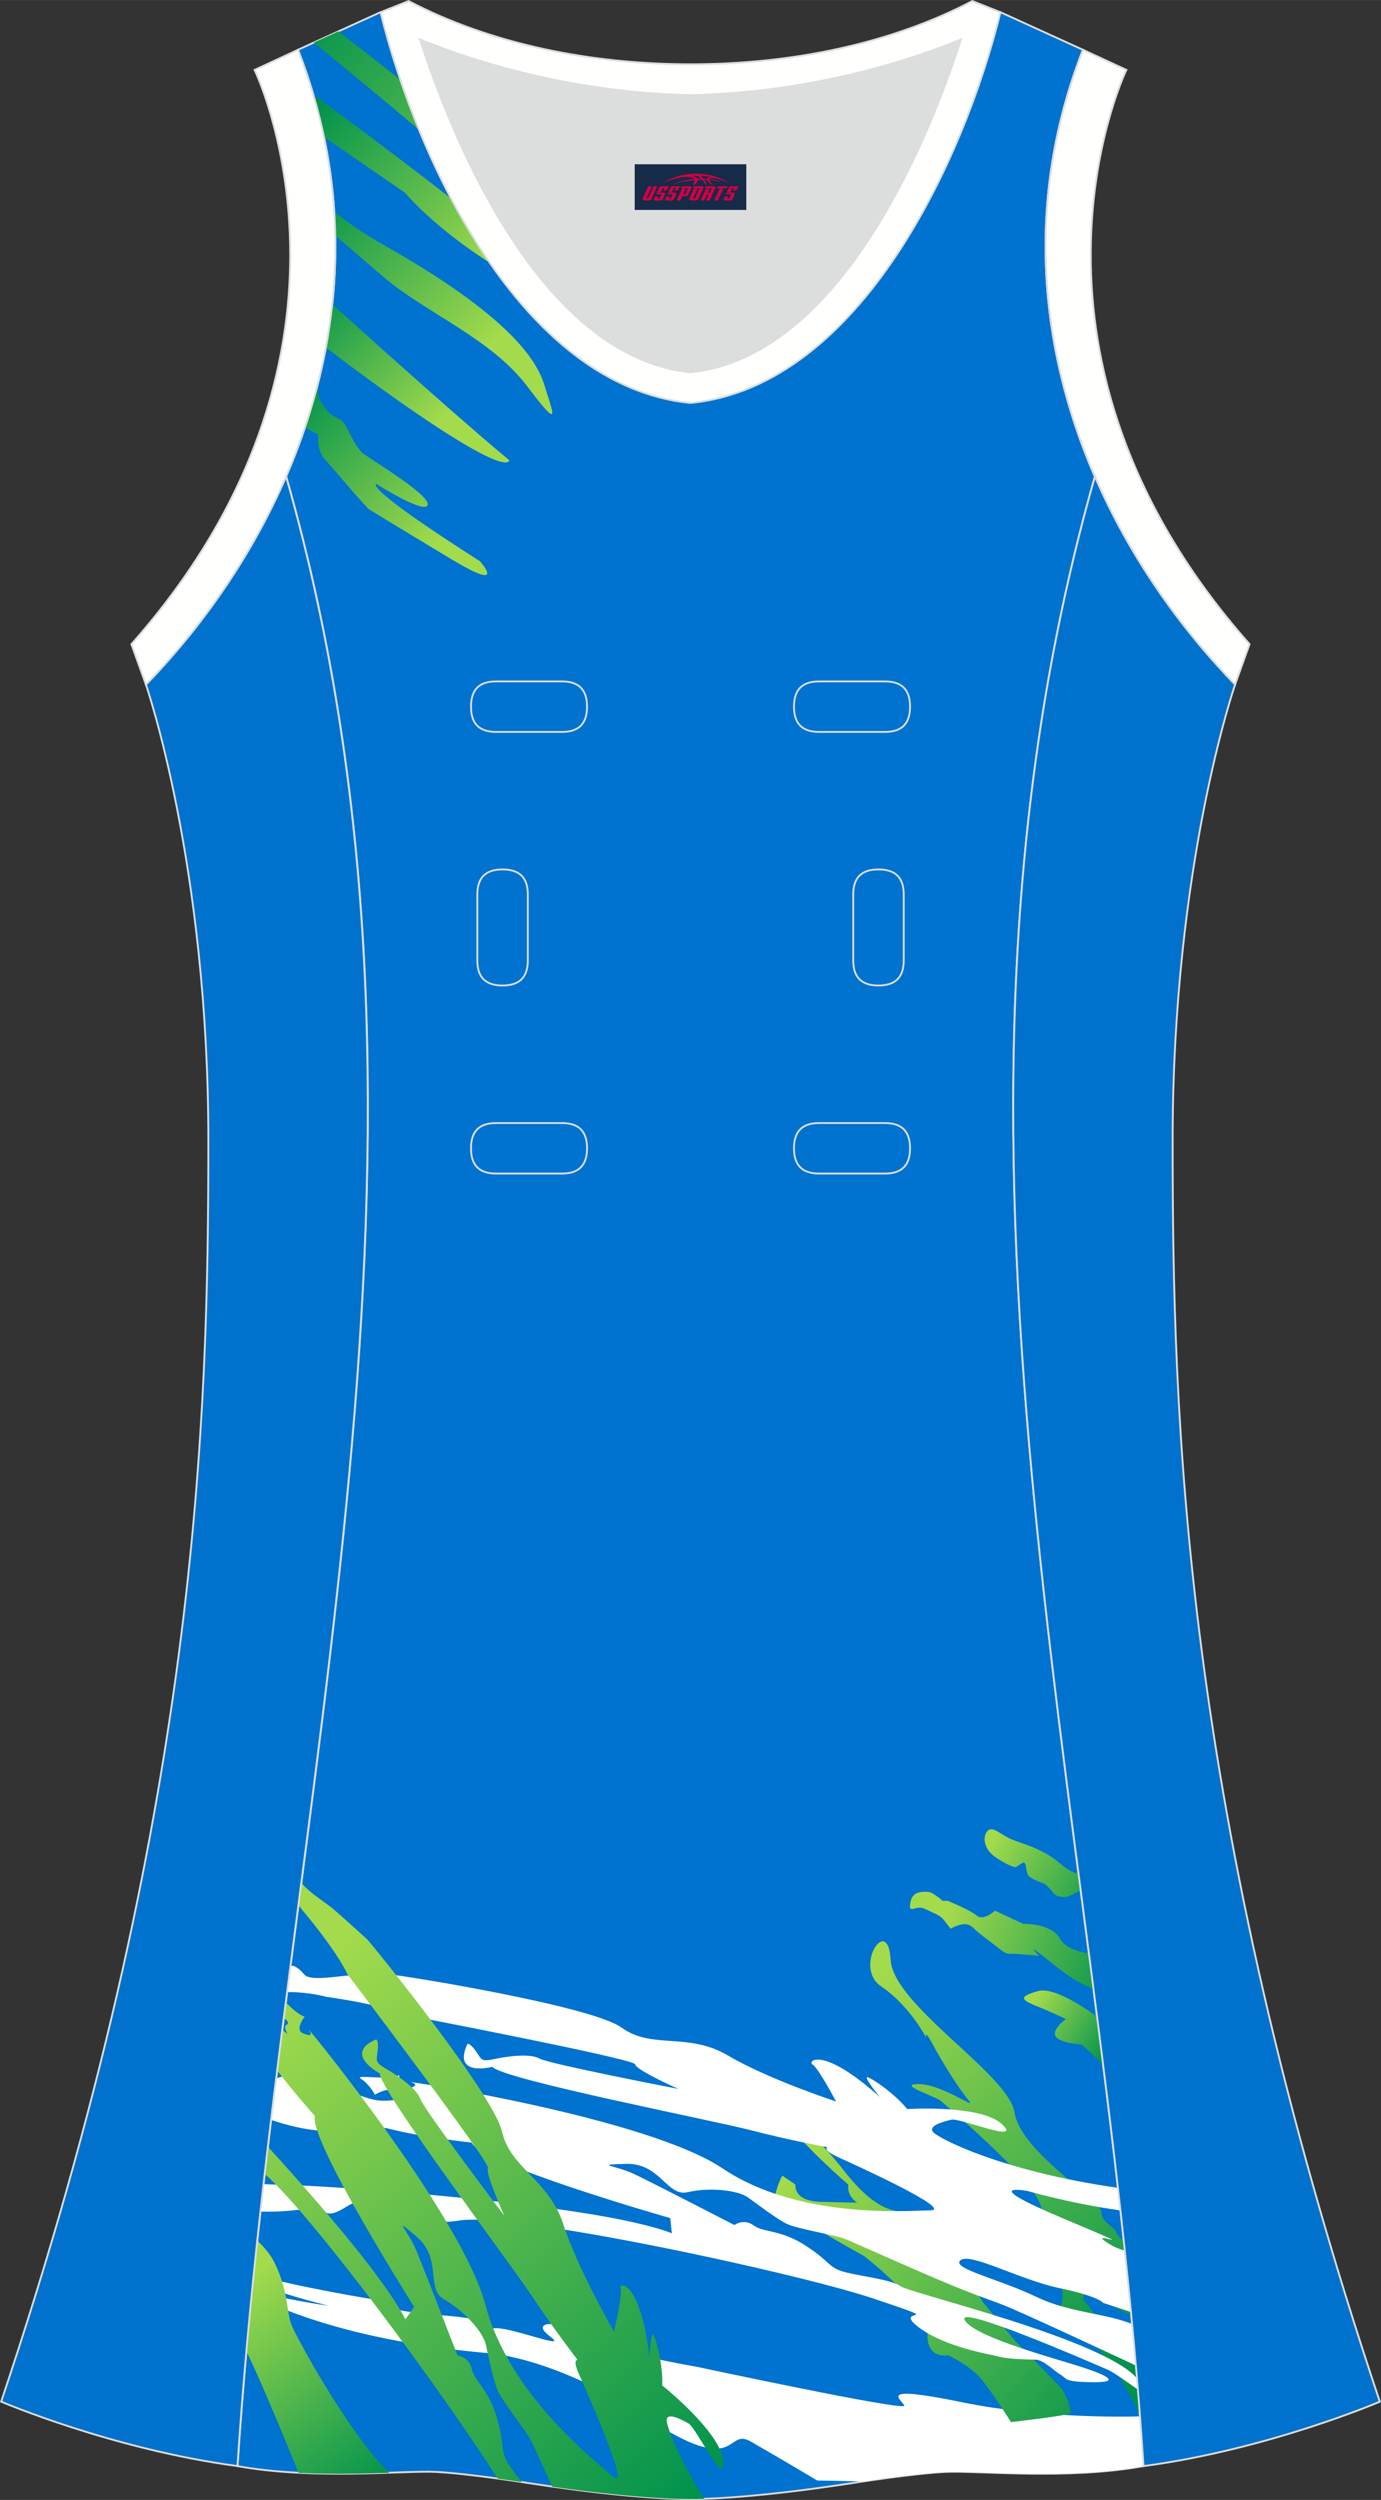 <?xml version="1.0" encoding="utf-8"?>
<!-- Generator: Adobe Illustrator 24.0.1, SVG Export Plug-In . SVG Version: 6.00 Build 0)  -->
<svg xmlns="http://www.w3.org/2000/svg" xmlns:xlink="http://www.w3.org/1999/xlink" version="1.1" id="图层_1" x="0px" y="0px" width="297.02px" height="537.6px" viewBox="0 0 297.02 537.59" enable-background="new 0 0 297.02 537.59" xml:space="preserve">
<rect x="0" y="0" width="297.02" height="537.59" fill="#333333" stroke="none"/>
<g>
	<g>
		<path fill="#0072CF" stroke="#DCDDDD" stroke-width="0.4" stroke-miterlimit="22.926" d="M61.57,102.48    c-0.01,0.02-0.01,0.03-0.02,0.05c-0.01-0.02-0.01-0.03-0.02-0.05c11.94-27.53,15.15-59.46,2.56-91.78l17.74-8.08    c1.46,0.6,3.16,1.27,5.07,1.97c3.36,1.25,7.4,2.61,12.01,3.97c12.73,3.73,29.87,7.32,49.58,7.75h0.02    c30.91-0.68,55.52-9.12,66.66-13.69l17.74,8.08c-12.59,32.31-9.37,64.25,2.56,91.78c-40.88,143.69,1.16,285.14,10.47,427.83    c-16.57,3-35.62,0.91-42.67,1.25c-7.05,0.35-19.79,2.38-19.79,2.38c-24.08,3.72-34.98,3.45-34.98,3.45s-10.9,0.28-34.98-3.45    c0,0-12.74-2.03-19.79-2.38c-7.05-0.34-26.07,1.74-42.64-1.24C60.4,387.62,102.45,246.17,61.57,102.48z"/>
		
			<linearGradient id="SVGID_1_" gradientUnits="userSpaceOnUse" x1="-1284.822" y1="76.195" x2="-1315.188" y2="43.632" gradientTransform="matrix(-1 0 0 -1 -1221.591 160.836)">
			<stop offset="0" style="stop-color:#00924D"/>
			<stop offset="1" style="stop-color:#A3DB4C"/>
		</linearGradient>
		<path fill="url(#SVGID_1_)" d="M68.63,83.94c0,0-1.11,0.87,1.39,3.93c2.5,3.07,3.08,1.12,4.69,4.35c1.61,3.22,2.29,4.24,3.24,5.17    c0.96,0.92,14.52,8.92,14.04,11.15c-0.48,2.22-11.05-4.47-11.05-4.47s-3.39,0.25,22.27,16.6c0,0,6.27,7.02-6.15-0.43    c-12.42-7.46-17.77-10.77-17.77-10.77l-2.69-2.92c0,0-4.98-5.82-6.8-7.86c-1.83-2.04-1.32-5.3-1.32-5.3s-1.31-0.38-2.85-1.56    c0.89-2.65,1.7-5.34,2.42-8.05L68.63,83.94z"/>
		
			<linearGradient id="SVGID_2_" gradientUnits="userSpaceOnUse" x1="-1288.586" y1="97.624" x2="-1315.586" y2="69.666" gradientTransform="matrix(-1 0 0 -1 -1221.591 160.836)">
			<stop offset="0" style="stop-color:#00924D"/>
			<stop offset="1" style="stop-color:#A3DB4C"/>
		</linearGradient>
		<path fill="url(#SVGID_2_)" d="M109.52,98.95c0,0,0.66,5.45-33.49-19.75c-2.03-1.5-4.01-3-5.93-4.48    c0.57-3.06,1.03-6.15,1.37-9.27C86.5,78.99,101.78,92.57,109.52,98.95z"/>
		
			<linearGradient id="SVGID_3_" gradientUnits="userSpaceOnUse" x1="-1291.791" y1="121.821" x2="-1325.662" y2="85.498" gradientTransform="matrix(-1 0 0 -1 -1221.591 160.836)">
			<stop offset="0" style="stop-color:#00924D"/>
			<stop offset="1" style="stop-color:#A3DB4C"/>
		</linearGradient>
		<path fill="url(#SVGID_3_)" d="M82.44,52.63c27.2,15.34,33.11,24.93,34.71,30.37c1.6,5.43,3.95,10.29-3.76,0.07    S91.74,67.35,82.76,59.79c-3.63-3.06-7.35-6.35-10.64-9.13c-0.03-1.7-0.11-3.41-0.22-5.12C75.11,48.07,78.63,50.48,82.44,52.63z"/>
		
			<linearGradient id="SVGID_4_" gradientUnits="userSpaceOnUse" x1="-1291.278" y1="139.697" x2="-1327.588" y2="103.386" gradientTransform="matrix(-1 0 0 -1 -1221.591 160.836)">
			<stop offset="0" style="stop-color:#00924D"/>
			<stop offset="1" style="stop-color:#A3DB4C"/>
		</linearGradient>
		<path fill="url(#SVGID_4_)" d="M115.36,58.92c3.46,6.67,2.78,5.65-9.6-2.14S87.08,41.43,87.08,41.43l-17.4-11.98    c-0.64-3.04-1.41-6.09-2.31-9.14C84.34,32.78,112.94,54.25,115.36,58.92z"/>
		
			<linearGradient id="SVGID_5_" gradientUnits="userSpaceOnUse" x1="-1288.28" y1="160.647" x2="-1345.664" y2="103.264" gradientTransform="matrix(-1 0 0 -1 -1221.591 160.836)">
			<stop offset="0" style="stop-color:#00924D"/>
			<stop offset="1" style="stop-color:#A3DB4C"/>
		</linearGradient>
		<path fill="url(#SVGID_5_)" d="M113.07,38.57c1.91,1.38,5.28,5.56,5.92,7.38c0.65,1.82,1.6,4.96,5.46,7.86    c3.87,2.9,0.01,11.21-3.56,3.31c-3.05-6.74-42.05-38.74-53.4-47.97l5.27-2.4C84.92,16.01,111.55,37.48,113.07,38.57z"/>
	</g>
	<path fill="#FFFFFF" d="M185.76,533.6c3.98-0.6,12.31-1.77,17.52-2.03c7.05-0.34,26.09,1.74,42.67-1.25   c-0.23-3.57-0.49-7.14-0.76-10.7c-4.53,0.12-21.96,0.31-38.22-3.03c-18.9-3.88-13-0.62-12.48,0.71c0.52,1.32-44.81-8.38-44.81-8.38   s-24.27-4.06-31.11-9.17c0,0-4.07-0.16-0.09,2.82s-9.42-2.55-12.39-1.86c-2.96,0.69-1.23,1.24-1.09,1.73   c0.13,0.48-1-0.44-1.73-2.82c-0.74-2.38-19.36-1.07-22.39-5.07c0,0-17.2-2.74-26.29-5.5c-0.06,0.57-0.12,1.15-0.18,1.72   c3.65,1.46,8.96,3.23,16.23,5.06c0,0-9.7-1.37-16.4-3.33c-0.03,0.31-0.06,0.62-0.09,0.93c6.96,3.61,22.6,9.98,50,12.52   c0,0,14.5,0.39,34.78,13.88c20.28,13.49,16.99,2.03,22.54,5.2c5.55,3.17,14.3,8.38,14.3,8.38L185.76,533.6z"/>
	
		<linearGradient id="SVGID_6_" gradientUnits="userSpaceOnUse" x1="-1845.43" y1="-375.003" x2="-1877.002" y2="-331.547" gradientTransform="matrix(1 0 0 -1 1926.541 160.836)">
		<stop offset="0" style="stop-color:#00924D"/>
		<stop offset="1" style="stop-color:#A3DB4C"/>
	</linearGradient>
	<path fill="url(#SVGID_6_)" d="M55.33,481.78c-0.85,7.92-1.63,15.83-2.34,23.76c3.95,8.37,8.96,20.61,11.21,26.22   c7.09,0.36,13.96,0.17,19.52-0.01c-8.46-8.06-19.9-28.95-21.02-31.81c-1.14-2.9-0.59-6.97-3.54-13.15   C58.35,485.05,56.94,483.34,55.33,481.78z"/>
	
		<linearGradient id="SVGID_7_" gradientUnits="userSpaceOnUse" x1="-1680.517" y1="-345.159" x2="-1736.204" y2="-262.6" gradientTransform="matrix(1 0 0 -1 1926.541 160.836)">
		<stop offset="0" style="stop-color:#00924D"/>
		<stop offset="1" style="stop-color:#A3DB4C"/>
	</linearGradient>
	<path fill="url(#SVGID_7_)" d="M245.14,519c-0.26-3.44-0.54-6.88-0.84-10.31c-3.97-5.01-10.07-12.69-11.33-14.21   c0,0,0.09-3.79,4.77,0c3.09,2.51,4.07,2.82,5.57,3.27c-0.5-5.25-1.04-10.5-1.6-15.75c-0.94-0.9-1.58-1.6-1.63-1.9   c-0.26-1.32-3.21-2.03-3.21-4.5s-17.42-12.96-18.64-21.26c-1.21-8.29-26.18-23.1-26.69-32.98c-0.52-9.88-8.15,1.68-1.99,5.82   c6.15,4.15,9.71,11.11,9.71,11.11s-0.69-2.47,1.39,1.41s5.72,9.7,7.71,11.99c1.99,2.29-5.72-3.53-10.75-3.53   c-5.02,0,3.73,2.65,4.85,3.71c1.13,1.06,18.81,15.88,21.15,21.87c2.34,6,6.31,20.43,4.41,22.12s7.9,4.25,17.08,23.21L245.14,519z"/>
	
		<linearGradient id="SVGID_8_" gradientUnits="userSpaceOnUse" x1="-1687.145" y1="-366.827" x2="-1755.459" y2="-305.316" gradientTransform="matrix(1 0 0 -1 1926.541 160.836)">
		<stop offset="0" style="stop-color:#00924D"/>
		<stop offset="1" style="stop-color:#A3DB4C"/>
	</linearGradient>
	<path fill="url(#SVGID_8_)" d="M217.45,520.85c0,0-3.9-6.17-6.33-9.17c-2.43-3-7.19-5.2-7.19-5.2s-4.79,0.96-4.43-4.77   c0.36-5.73-13.68-16.58-13.68-16.58s-18.67-10.31-19.07-11.91s1.48-5.38,1.48-5.38l2.86,1.94c0,0-0.6,3.53,5.38,3.7   c5.98,0.18,7.89,0.18,7.89,0.18s-2.25-1.32-1.91-3.88c0,0-10.75-9.26-13.69-14.29c-2.95-5.03,7.45,4.41,12.48,10.94   s8.5,8.37,11.44,9.04c2.95,0.67,7.11,3.49,7.98,4.37s7.11,9.61,7.63,10.41c0.52,0.79,3.21,4.94,3.21,4.94l6.85,8.2   c0,0,8.67,8.82,9.88,10.14s2.1,4.91,2.08,5.38C230.26,519.38,217.45,520.85,217.45,520.85z"/>
	
		<linearGradient id="SVGID_9_" gradientUnits="userSpaceOnUse" x1="-1687.106" y1="-279.914" x2="-1704.25" y2="-269.202" gradientTransform="matrix(1 0 0 -1 1926.541 160.836)">
		<stop offset="0" style="stop-color:#00924D"/>
		<stop offset="1" style="stop-color:#A3DB4C"/>
	</linearGradient>
	<path fill="url(#SVGID_9_)" d="M237.27,444.08c-0.44-3.48-0.88-6.97-1.32-10.45c-4.7-3.33-9.86-6.25-12.69-5.47   c-6.07,1.68-1.91,2.38,2.86,4.59s2.86,0.62,1.04,3.61c-1.82,3,5.46,3.27,5.46,3.27S235.87,442.55,237.27,444.08z"/>
	
		<linearGradient id="SVGID_10_" gradientUnits="userSpaceOnUse" x1="-1684.04" y1="-264.815" x2="-1722.93" y2="-250.66" gradientTransform="matrix(1 0 0 -1 1926.541 160.836)">
		<stop offset="0" style="stop-color:#00924D"/>
		<stop offset="1" style="stop-color:#A3DB4C"/>
	</linearGradient>
	<path fill="url(#SVGID_10_)" d="M235.19,427.75c-0.33-2.55-0.66-5.11-0.99-7.66c-2.41-0.43-5.21-1.31-6.17-3.13   c-1.82-3.44-7.98-3.27-7.98-3.27l-6.06-2.82c0,0-2.43,2.29-3.9,1.06s-6.24-3.17-6.24-3.17h-1.13c0,0-2.08-1.94-3.21-1.94   s-3.29-0.26-3.73,2.38c-0.43,2.65,1.13,0.35,3.03,1.24c1.91,0.88,3.21,1.41,3.81,2.03c0.61,0.62,1.82,2.29,1.82,2.29   s2.69-1.59,4.16-0.71s-0.35-0.09,3.73,3c4.07,3.09,3.73,3.09,5.2,3.09s5.98,0.44,5.98,0.44s-4.07-3.97,2.95,1.76   C230.02,425.24,232.7,426.72,235.19,427.75z"/>
	
		<linearGradient id="SVGID_11_" gradientUnits="userSpaceOnUse" x1="-1687.2" y1="-249.612" x2="-1713.301" y2="-235.144" gradientTransform="matrix(1 0 0 -1 1926.541 160.836)">
		<stop offset="0" style="stop-color:#00924D"/>
		<stop offset="1" style="stop-color:#A3DB4C"/>
	</linearGradient>
	<path fill="url(#SVGID_11_)" d="M232.98,410.71l-0.3-2.32c-0.1,0.16-0.18,0.29-0.19,0.37   C232.46,409.13,232.45,410.08,232.98,410.71L232.98,410.71z M232.45,406.62l-0.47-3.65c-1-0.23-2.29-0.83-3.9-2.2   c-4.16-3.53-8.41-4.28-10.75-5.34s-3.99-3-5.07-1.54s-0.35,3.93,1.65,5.34c1.99,1.41,3.94,2.29,4.42,2.29s1.69-1.32,2.08-0.88   s0.17,1.28,0.6,2.38c0.43,1.1,3.29,1.85,3.77,2.16c0.48,0.31,1.3,1.28,1.95,2.07s2.65,0.79,3.08,0.57   c0.43-0.22,2.34-1.19,2.34-1.19L232.45,406.62z"/>
	<path fill="#FFFFFF" d="M244.73,513.85c-0.06-0.8-0.13-1.59-0.19-2.39l0,0C237.43,503,196,493.2,193.83,491.7s-7.63-2.03-11.7-3   c-4.07-0.97-3.21-2.12-8.75-5.73c-5.55-3.62-9.1-2.82-11.27-4.41s-4.16-0.09-4.16-0.09s-17.42-9-21.5-10.94   c-4.07-1.94-9.01-2.03-1.73-2.21c7.28-0.18,8.76,7.14,13.18,6.09c4.42-1.06,10.66-0.53,13,1.15s6.59,4.94,8.67,5.82   s9.97,2.29,11.7,2.91s4.25,1.85,16.38,7.14s14.13,5.65,18.55,7.41c3.65,1.45,21.83,9.92,28.11,12.85c-0.26-2.97-0.52-5.94-0.8-8.91   c-5.46-2.3-13.56-2.47-20.46-5.79c-8.23-3.97-18.55-6.17-16.47-7.94c2.08-1.76,12.83,4.23,21.32,6s9.36,3.17,9.36,3.17l6,1.96   c-0.42-4.41-0.87-8.81-1.33-13.22c-1.21-0.3-2.59-0.82-4.32-2.05c-3.21-2.29,10.14,3.17-8.93-4.85c-19.07-8.02-7.71-5.91-7.71-5.91   c7.37,2.03,14.16,3.36,20.02,4.18c-0.18-1.62-0.36-3.23-0.54-4.85c-25.56-3.67-39.1-10.9-39.85-12.1   c-0.82-1.32,2.17-2.12,4.03-2.56s15.43,5.25,10.88,0.97c-4.55-4.27-20.41-3.26-20.41-3.26c-2.47-3.13-7.41-6.57-8.49-6.83   c-1.08-0.27,2.6,4.23,2.6,4.23c-12.44-11.16-15.65-7.67-14.43-6.97c1.21,0.71,5.03,7.94,5.03,7.94s-14.56-4.76-23.23-9.88   c-8.67-5.11-16.3-1.23-22.88-6c-6.59-4.76-47.67-11.29-48.8-11.29s-8.84,0-10.14,0.09s-5.81,0.79-7.8,0.44   c-1.99-0.35-1.3-0.97-3.21-2.21c-0.76-0.49-0.9-0.34-1.28-0.11c-0.23,1.81-0.47,3.61-0.7,5.42c5.01,0.02,8.4,1.04,8.4,1.04   c12.48,1.76,16.55,3.79,16.55,3.79s49.89,9.57,49.89,10.72s9.27,5.29,9.27,5.29s-27.82-5.38-29.82-6.52   c-1.99-1.15-6.76-0.53-9.71,0.09s-2.69,0.18-3.99-1.67c-1.3-1.85-1.82-1.59-1.82-1.59c-3.38,7.23,5.37,4.94,5.37,4.94   c1.99,2.65,47.24,11.47,55.73,13.67s16.29,3.61,16.29,3.61s-1.04,0.62,2.08,2.03s25.31,11.46,20.11,11.55s-28.38,1.94-44.68-9   c-16.29-10.94-68.34-18.92-67.09-18.56c1.26,0.35,1.48,0.7-0.43,1.41s-2.08-2.91-2.08-2.91c-2.38,1.23-9.97-0.31-8.19,0.79   c1.77,1.1,2.99,3.4,2.99,3.4c3.42-1.9,3.51-0.49,3.51-0.49c-0.65,1.1,1.34,1.54,1.34,1.54s-1.73,0.35-3.77,0.22   c-2.04-0.13-4.33-1.19-6.85-1.94c-2.51-0.75-3.99-3.13-3.99-3.13s-4.33-3.79-3.34-0.27c1,3.53-1.17,1.9-1.17,1.9   c-3.2-2.24-5.54-1.98-6.99-1.28c-0.37,2.95-0.73,5.9-1.09,8.86c14.95,5.08,19.35,0.33,25.71,1.99c6.41,1.68,17.42,2.91,17.42,2.91   c2.43,4.76,42.73,16.23,42.73,16.23l0.35,3.26c-17.16-6.61-76.27-10.32-83.03-10.41c-1.73-0.02-3.32-0.1-4.81-0.16   c-0.23,1.98-0.44,3.95-0.66,5.93c2.54,0.03,5.31-0.05,7.9-0.38c7.54-0.97,5.03,2.82,10.92-0.88c5.9-3.7,12.48,5.12,23.92,3.17   c11.44-1.94,72.55,11.2,89.36,16.85c16.82,5.65,3.56,1.5,9.36,6c5.81,4.5,16.04,6,17.51,6.44c1.48,0.44,5.98,0.62,7.71,0.62   s4.07,2.47,5.46,3.26s0.43,1.5,6.59,1.59c6.15,0.09,3.99-1.23-1.56-3.09c-5.55-1.85-23.49-6.52-25.66-10.23   c-2.17-3.7,27.13,9.08,30.6,10.58C239.71,510.21,242.66,512.44,244.73,513.85z"/>
	
		<linearGradient id="SVGID_12_" gradientUnits="userSpaceOnUse" x1="-1777.92" y1="-378.161" x2="-1870.723" y2="-271.404" gradientTransform="matrix(1 0 0 -1 1926.541 160.836)">
		<stop offset="0" style="stop-color:#00924D"/>
		<stop offset="1" style="stop-color:#A3DB4C"/>
	</linearGradient>
	<path fill="url(#SVGID_12_)" d="M148.51,537.39c0,0,0.97,0.02,2.95-0.04c-6.04-9.77-8.23-16.13-8.08-17.04   c0.25-1.54,3-0.12,4.68,0.81s8.1,14.35,7.5,8.08c-0.61-6.27-13.13-16.24-13.13-16.24c0.2-4.01-1.25-9.92-1.89-10.85   s-0.82,4.92-0.82,4.92c-2.01-16.75-6.68-16.31-6.23-14.97c0.44,1.35-1.43,9.33-1.43,9.33s-7.77-13.4-10.91-23.09   c-3.14-9.68-11.37-11.94-13.19-19.95c-1.81-8.01-28.25-40.67-29.1-41.43c-0.84-0.76-6.61-5.98-7.64-6.79s-4.86-3.33-6.12-4.94   c-0.12-0.16-0.23-0.3-0.31-0.43l-0.62,4.78c0.42,0.58,0.62,0.92,0.62,0.92c8.18,9.76,9.9,14.03,9.9,14.03s31.03,40.88,30.28,41.74   c-0.75,0.85,3.48,10.22,3.48,10.22s-17.28-22.83-18.02-25.03c-0.74-2.21-4.71-4.97-7.31-6.5s-2.12-1.69-1.89-3.95   c0.24-2.27-0.32-2.42-0.32-2.42c-7.25,3.12,0.79,7.32,0.79,7.32c-0.24,3.32,27.81,40.51,32.72,47.9   c4.91,7.39,9.82,13.72,9.82,13.72s-1.18-0.24,0.23,2.92c1.41,3.16,11.43,25.68,7.48,22.23c-3.94-3.45-22.48-17.74-27.52-36.93   c-5.04-19.19-38.72-60.35-38.01-59.23c0.71,1.11,0.64,1.52-1.24,0.76c-1.89-0.76,0.35-3.58,0.35-3.58   c-1.16-0.31-2.75-1.75-4.08-3.06c-0.15,1.13-0.29,2.26-0.43,3.39c1.31,0.69,0.84,1.3,0.84,1.3c-1.21,0.39,0,2.06,0,2.06   s-0.48-0.29-1.16-0.8c-0.37,2.9-0.73,5.8-1.1,8.69c3.72,4.84,8.13,9.81,8.13,9.81c-1.3,5.2,21.34,41.02,21.34,41.02l-1.87,2.68   c-4.33-8.42-17.26-23.61-29.58-37.12c-0.23,1.94-0.46,3.88-0.68,5.83c10.88,9.69,38.37,47.17,50.1,65.54   c2.14,0.3,3.98,0.57,5.15,0.75c-0.84-1.09-1.68-2.19-2.4-3.23c-2.41-3.48-1.01-3.75-2.8-10.2c-1.78-6.45-4.96-8.26-5.54-10.91   c-0.58-2.65-3.05-2.88-3.05-2.88s-7.15-18.5-8.92-22.71c-1.78-4.2-5.41-7.61,0.15-2.82c5.56,4.79,1.88,11.26,5.87,13.46   c3.99,2.2,8.31,6.81,8.97,9.65c0.65,2.83,1.7,8.15,2.68,10.21s5.95,8.45,6.84,10.09c0.72,1.31,1.56,3.27,4.79,10.34   C139.19,537.62,148.51,537.39,148.51,537.39z"/>
	<path fill="#FFFFFE" stroke="#DCDDDD" stroke-width="0.4" d="M232.92,10.7c-20.31,52.12,0.51,103.25,32.71,136.52l3.12-8.7   c-54.51-61.54-27.74-120.98-26.48-123.49L232.92,10.7z"/>
	<path fill="#DCDDDD" d="M90.33,8.49c6.35,19.73,25.2,68.13,58.18,71.59c32.98-3.46,51.83-51.86,58.18-71.59   c-9.72,3.99-31.2,11.39-58.18,11.98C121.53,19.87,100.05,12.48,90.33,8.49z"/>
	<path fill="#FFFFFD" stroke="#DCDDDD" stroke-width="0.4" d="M81.84,2.63c7.69,31.39,30.1,80.3,66.52,84.01   c0.05,0,0.1-0.01,0.15-0.01c0.05,0,0.1,0.01,0.15,0.01c36.42-3.71,58.84-52.62,66.52-84.01l-6.05-2.41   c-17.68,9.28-39.1,13.6-60.62,13.6c-21.52-0.01-42.94-4.33-60.63-13.6L81.84,2.63L81.84,2.63z M148.51,80.07   c-32.98-3.46-51.83-51.86-58.18-71.59c9.72,3.99,31.2,11.39,58.18,11.98c26.98-0.59,48.46-7.98,58.18-11.98   C200.34,28.21,181.49,76.61,148.51,80.07z"/>
	<path fill="#0072CE" stroke="#DCDDDD" stroke-width="0.4" stroke-miterlimit="22.926" d="M31.38,147.2   c0,0,13.43,38.68,13.43,97.97S42.84,389.36,0.25,516.45c0,0,24.02,10.29,50.82,13.85c9.3-142.7,51.34-284.14,10.46-427.84   C54.22,119.35,43.63,134.57,31.38,147.2z"/>
	<path fill="#0072CE" stroke="#DCDDDD" stroke-width="0.4" stroke-miterlimit="22.926" d="M265.64,147.21   c0,0-13.43,38.68-13.43,97.97s1.97,144.19,44.56,271.28c0,0-24.02,10.29-50.82,13.85c-9.3-142.69-51.34-284.14-10.46-427.83   C242.8,119.35,253.4,134.58,265.64,147.21z"/>
	<path fill="#FFFFFE" stroke="#DCDDDD" stroke-width="0.4" d="M64.09,10.7c20.31,52.12-0.51,103.25-32.71,136.52l-3.12-8.7   C82.78,76.98,56,17.54,54.75,15.03L64.09,10.7z"/>
	
	<g>
		<path fill="none" stroke="#DCDDDD" stroke-width="0.4" stroke-miterlimit="22.926" d="M176.17,146.53c-3.64,0-5.4,1.77-5.4,5.43    c0,3.65,1.77,5.43,5.4,5.43h14.16c3.64,0,5.4-1.78,5.4-5.43s-1.77-5.43-5.4-5.43H176.17z"/>
		<path fill="none" stroke="#DCDDDD" stroke-width="0.4" stroke-miterlimit="22.926" d="M106.7,146.53c-3.64,0-5.4,1.77-5.4,5.43    c0,3.65,1.77,5.43,5.4,5.43h14.16c3.64,0,5.4-1.78,5.4-5.43s-1.77-5.43-5.4-5.43H106.7z"/>
		<path fill="none" stroke="#DCDDDD" stroke-width="0.4" stroke-miterlimit="22.926" d="M176.17,241.5c-3.64,0-5.4,1.78-5.4,5.43    s1.77,5.43,5.4,5.43h14.16c3.64,0,5.4-1.78,5.4-5.43s-1.77-5.43-5.4-5.43H176.17z"/>
		<path fill="none" stroke="#DCDDDD" stroke-width="0.4" stroke-miterlimit="22.926" d="M106.7,241.5c-3.64,0-5.4,1.78-5.4,5.43    s1.77,5.43,5.4,5.43h14.16c3.64,0,5.4-1.78,5.4-5.43s-1.77-5.43-5.4-5.43H106.7z"/>
		<path fill="none" stroke="#DCDDDD" stroke-width="0.4" stroke-miterlimit="22.926" d="M102.66,206.52c0,3.64,1.77,5.4,5.43,5.4    c3.65,0,5.43-1.77,5.43-5.4v-14.16c0-3.64-1.78-5.4-5.43-5.4s-5.43,1.77-5.43,5.4V206.52z"/>
		<path fill="none" stroke="#DCDDDD" stroke-width="0.4" stroke-miterlimit="22.926" d="M194.37,192.36c0-3.64-1.78-5.4-5.43-5.4    s-5.43,1.77-5.43,5.4v14.16c0,3.64,1.78,5.4,5.43,5.4s5.43-1.77,5.43-5.4V192.36z"/>
	</g>
</g>
<g id="tag_logo">
	<rect y="35.32" fill="#162B48" width="24" height="9.818" x="136.51"/>
	<g>
		<path fill="#D30044" d="M152.47,38.51l0.005-0.011c0.131-0.311,1.085-0.262,2.351,0.071c0.715,0.24,1.44,0.54,2.193,0.9    c-0.218-0.147-0.447-0.289-0.682-0.42l0.011,0.005l-0.011-0.005c-1.478-0.845-3.218-1.418-5.1-1.62    c-1.282-0.115-1.658-0.082-2.411-0.055c-2.449,0.142-4.68,0.905-6.458,2.095c1.26-0.638,2.722-1.075,4.195-1.336    c1.467-0.18,2.476-0.033,2.771,0.344c-1.691,0.175-3.469,0.633-4.555,1.075c1.156-0.338,2.967-0.665,4.647-0.813    c0.016,0.251-0.115,0.567-0.415,0.96h0.475c0.376-0.382,0.584-0.725,0.595-1.004c0.333-0.022,0.66-0.033,0.971-0.033    C151.3,38.95,151.51,39.3,151.71,39.69h0.262c-0.125-0.344-0.295-0.687-0.518-1.036c0.207,0,0.393,0.005,0.567,0.011    c0.104,0.267,0.496,0.66,1.058,1.025h0.245c-0.442-0.365-0.753-0.753-0.835-1.004c1.047,0.065,1.696,0.224,2.885,0.513    C154.29,38.77,153.55,38.6,152.47,38.51z M150.03,38.42c-0.164-0.295-0.655-0.485-1.402-0.551    c0.464-0.033,0.922-0.055,1.364-0.055c0.311,0.147,0.589,0.344,0.84,0.589C150.57,38.4,150.3,38.41,150.03,38.42z M152.01,38.47c-0.224-0.016-0.458-0.027-0.715-0.044c-0.147-0.202-0.311-0.398-0.502-0.6c0.082,0,0.164,0.005,0.24,0.011    c0.72,0.033,1.429,0.125,2.138,0.273C152.5,38.07,152.12,38.23,152.01,38.47z"/>
		<path fill="#D30044" d="M139.43,40.05L138.26,42.6C138.08,42.97,138.35,43.11,138.83,43.11l0.873,0.005    c0.115,0,0.251-0.049,0.327-0.175l1.342-2.891H140.59L139.37,42.68H139.2c-0.147,0-0.185-0.033-0.147-0.125l1.156-2.504H139.43L139.43,40.05z M141.29,41.4h1.271c0.36,0,0.584,0.125,0.442,0.425L142.53,42.86C142.43,43.08,142.16,43.11,141.93,43.11H141.01c-0.267,0-0.442-0.136-0.349-0.333l0.235-0.513h0.742L141.46,42.64C141.44,42.69,141.48,42.7,141.54,42.7h0.18    c0.082,0,0.125-0.016,0.147-0.071l0.376-0.813c0.011-0.022,0.011-0.044-0.055-0.044H141.12L141.29,41.4L141.29,41.4z M142.11,41.33h-0.78l0.475-1.025c0.098-0.218,0.338-0.256,0.578-0.256H143.83L143.44,40.89L142.66,41.01l0.262-0.562H142.63c-0.082,0-0.12,0.016-0.147,0.071L142.11,41.33L142.11,41.33z M143.7,41.4L143.53,41.77h1.069c0.06,0,0.06,0.016,0.049,0.044    L144.27,42.63C144.25,42.68,144.21,42.7,144.13,42.7H143.95c-0.055,0-0.104-0.011-0.082-0.06l0.175-0.376H143.3L143.07,42.78C142.97,42.97,143.15,43.11,143.42,43.11h0.916c0.24,0,0.502-0.033,0.605-0.251l0.475-1.031c0.142-0.3-0.082-0.425-0.442-0.425H143.7L143.7,41.4z M144.51,41.33l0.371-0.818c0.022-0.055,0.06-0.071,0.147-0.071h0.295L145.06,41l0.791-0.115l0.387-0.845H144.79c-0.24,0-0.48,0.038-0.578,0.256L143.74,41.33L144.51,41.33L144.51,41.33z M146.91,41.79h0.278c0.087,0,0.153-0.022,0.202-0.115    l0.496-1.075c0.033-0.076-0.011-0.12-0.125-0.12H146.36l0.431-0.431h1.522c0.355,0,0.485,0.153,0.393,0.355l-0.676,1.445    c-0.06,0.125-0.175,0.333-0.644,0.327l-0.649-0.005L146.3,43.11H145.52l1.178-2.558h0.785L146.91,41.79L146.91,41.79z     M149.5,42.6c-0.022,0.049-0.06,0.076-0.142,0.076h-0.191c-0.082,0-0.109-0.027-0.082-0.076l0.944-2.051h-0.785l-0.987,2.138    c-0.125,0.273,0.115,0.415,0.453,0.415h0.72c0.327,0,0.649-0.071,0.769-0.322l1.085-2.384c0.093-0.202-0.06-0.355-0.415-0.355    h-1.533l-0.431,0.431h1.38c0.115,0,0.164,0.033,0.131,0.104L149.5,42.6L149.5,42.6z M152.22,41.47h0.278    c0.087,0,0.158-0.022,0.202-0.115l0.344-0.753c0.033-0.076-0.011-0.12-0.125-0.12h-1.402l0.425-0.431h1.527    c0.355,0,0.485,0.153,0.393,0.355l-0.529,1.124c-0.044,0.093-0.147,0.18-0.393,0.18c0.224,0.011,0.256,0.158,0.175,0.327    l-0.496,1.075h-0.785l0.54-1.167c0.022-0.055-0.005-0.087-0.104-0.087h-0.235L151.45,43.11h-0.785l1.178-2.558h0.785L152.22,41.47L152.22,41.47z M154.79,40.56L153.61,43.11h0.785l1.184-2.558H154.79L154.79,40.56z M156.3,40.49l0.202-0.431h-2.1l-0.295,0.431    H156.3L156.3,40.49z M156.28,41.4h1.271c0.36,0,0.584,0.125,0.442,0.425l-0.475,1.031c-0.104,0.218-0.371,0.251-0.605,0.251    h-0.916c-0.267,0-0.442-0.136-0.349-0.333l0.235-0.513h0.742L156.45,42.64c-0.022,0.049,0.022,0.06,0.082,0.06h0.18    c0.082,0,0.125-0.016,0.147-0.071l0.376-0.813c0.011-0.022,0.011-0.044-0.049-0.044h-1.069L156.28,41.4L156.28,41.4z     M157.09,41.33H156.31l0.475-1.025c0.098-0.218,0.338-0.256,0.578-0.256h1.451l-0.387,0.845l-0.791,0.115l0.262-0.562h-0.295    c-0.082,0-0.12,0.016-0.147,0.071L157.09,41.33z"/>
	</g>
</g>
</svg>